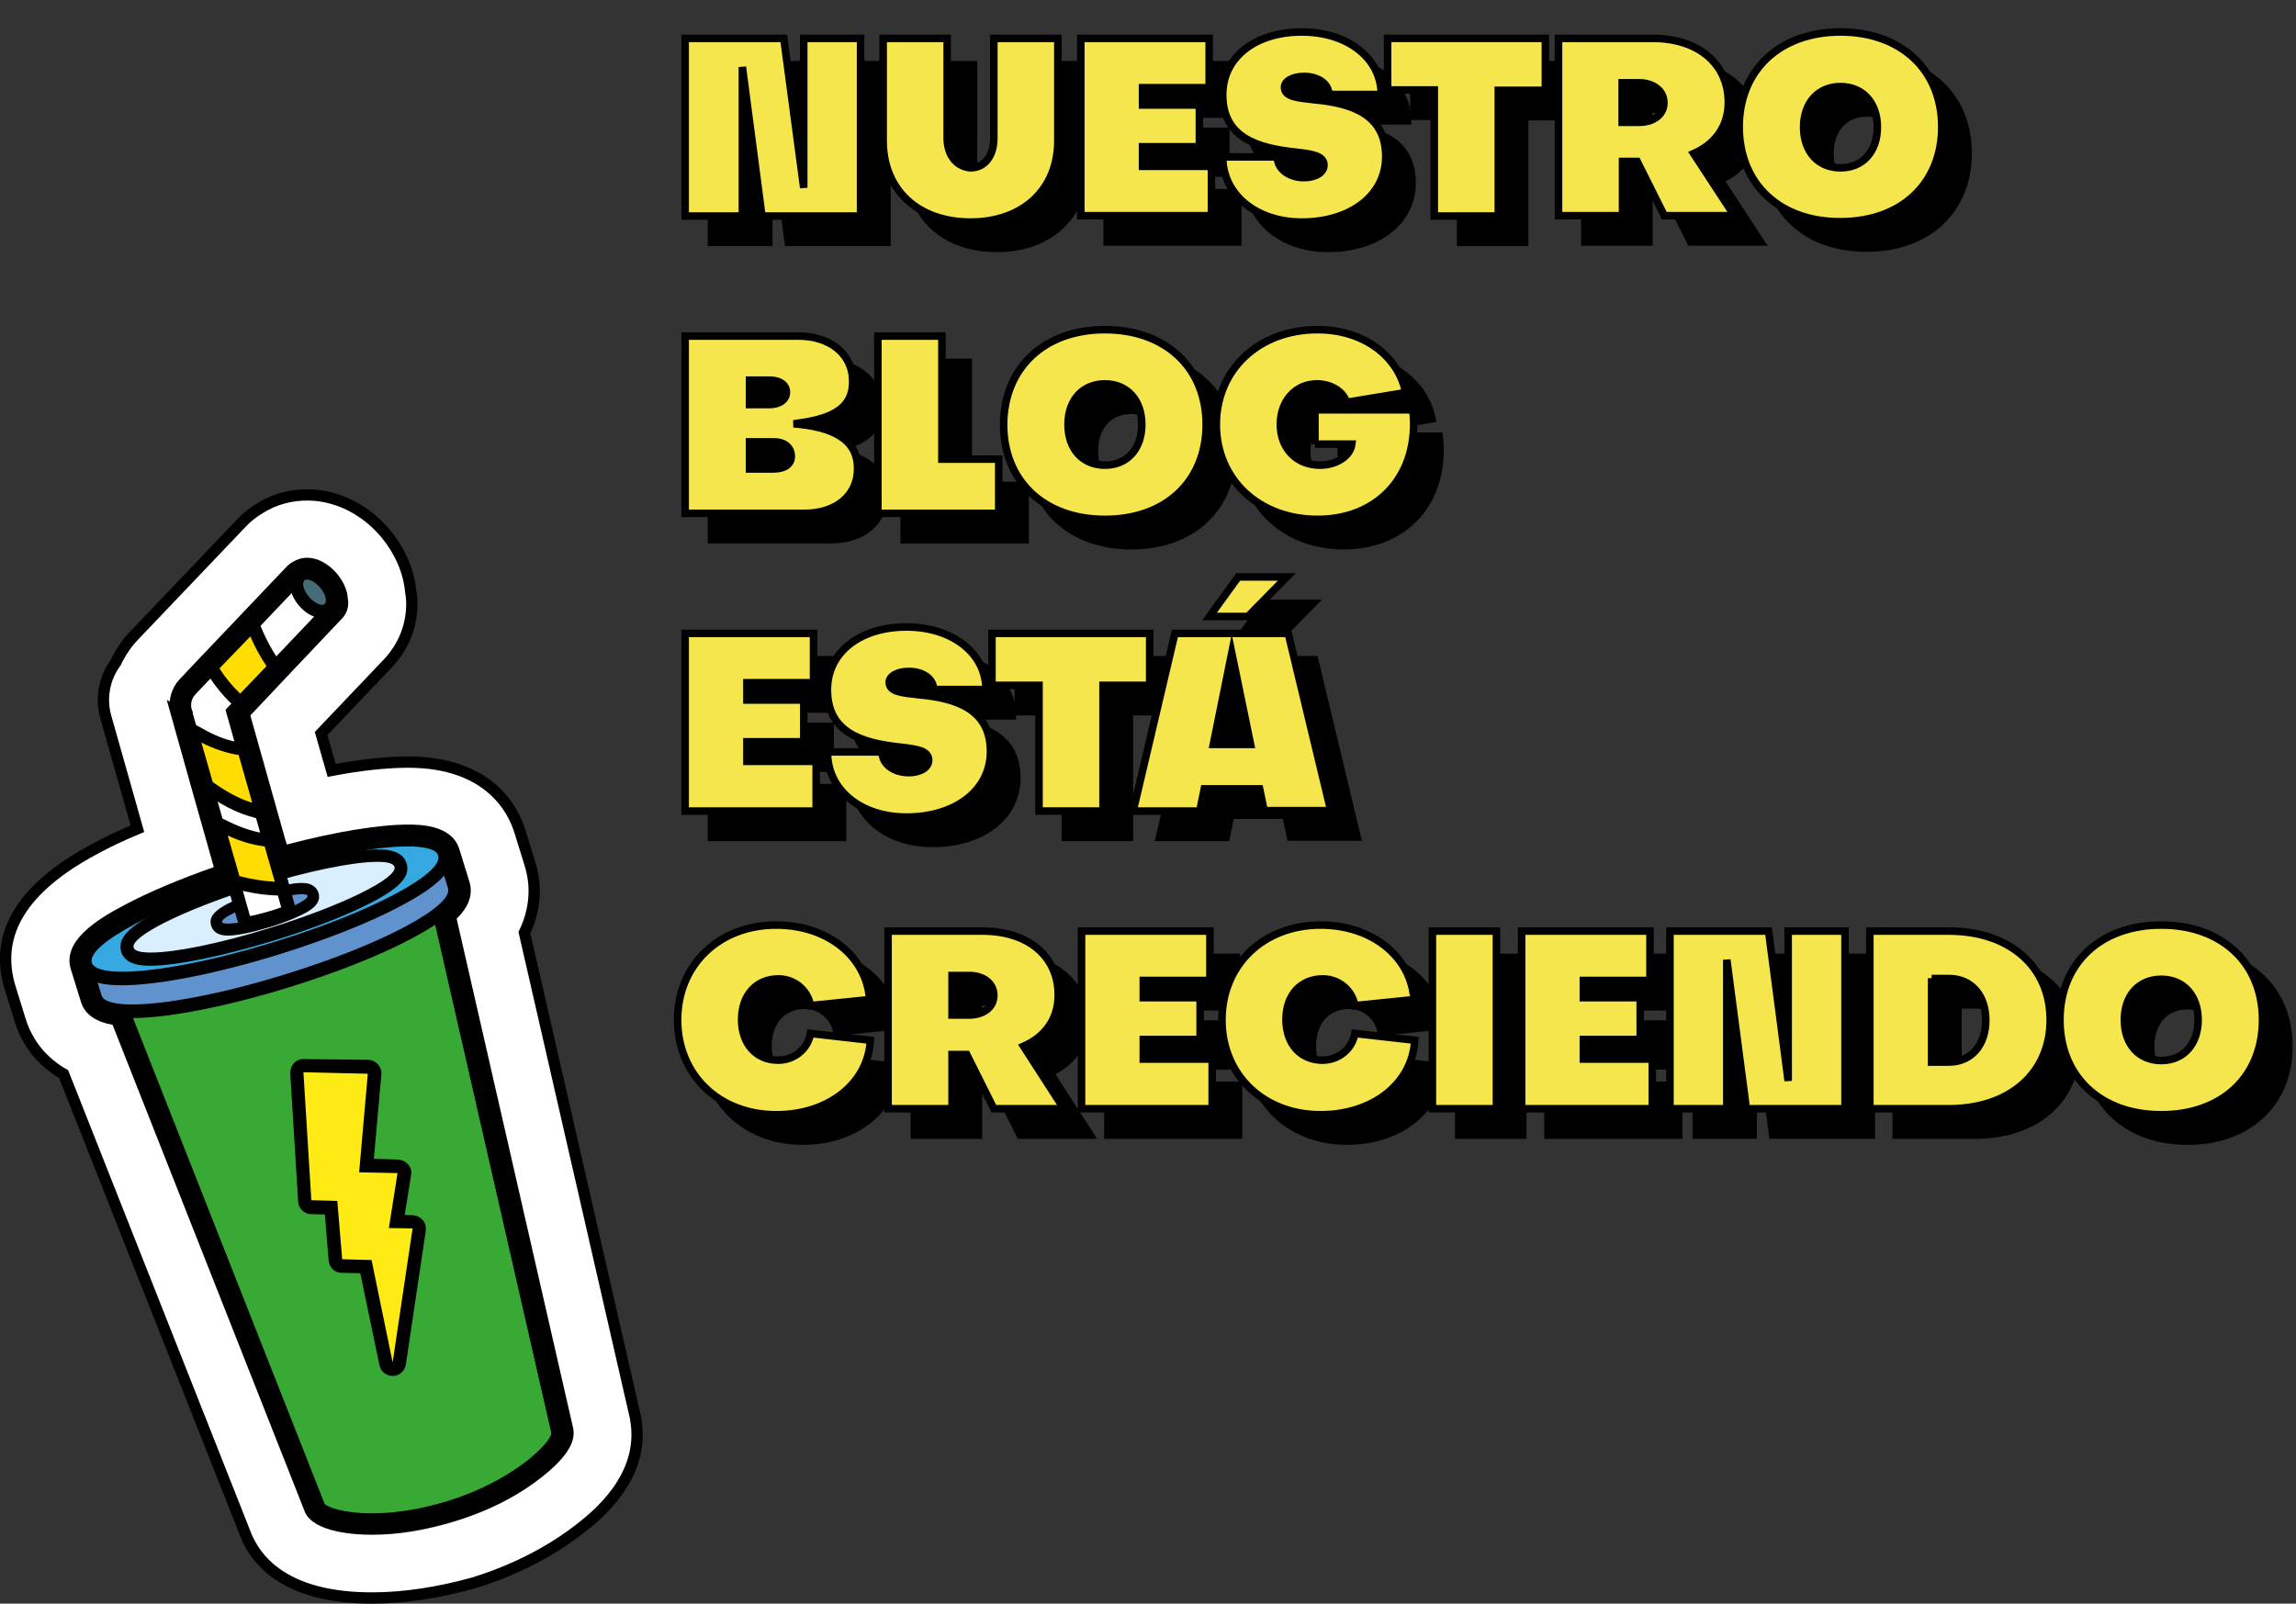 <?xml version="1.0" encoding="utf-8"?>
<!-- Generator: Adobe Illustrator 24.0.1, SVG Export Plug-In . SVG Version: 6.00 Build 0)  -->
<svg version="1.1" id="Capa_1" xmlns="http://www.w3.org/2000/svg" xmlns:xlink="http://www.w3.org/1999/xlink" x="0px" y="0px"
	 width="609.9px" height="426.1px" viewBox="0 0 609.9 426.1" style="enable-background:new 0 0 609.9 426.1;" xml:space="preserve"
	>
<rect x="0" y="0" width="609.9" height="426.1" fill="#333333" stroke="none"/>
<style type="text/css">
	.st0{stroke:#000000;stroke-width:2;stroke-miterlimit:10;}
	.st1{fill:#F6E64E;stroke:#000000;stroke-width:2;stroke-miterlimit:10;}
	.st2{fill:#FFFFFF;stroke:#000000;stroke-width:3;stroke-miterlimit:10;}
	.st3{fill:#39A935;}
	.st4{fill:#6093CD;}
	.st5{fill:#35A8E0;}
	.st6{fill:#DAEFFD;}
	.st7{fill:#FFFFFF;}
	.st8{fill:#FFDD00;}
	.st9{fill:#476C76;}
	.st10{fill:#FEEB15;}
</style>
<g>
	<g>
		<path class="st0" d="M220.5,56.9V17.2h15.1v47.2h-26.2l-5.2-39.6v39.6H189V17.2h26.2L220.5,56.9z"/>
		<path class="st0" d="M271,17.2h17v27.2c0,13-9.3,21.6-23.2,21.6c-14,0-23.2-8.6-23.2-21.6V17.2h17v26.5c0,3.7,1.8,7.5,6.2,7.9
			c3.7,0,6.2-3.1,6.2-7.9V17.2z"/>
		<path class="st0" d="M328.8,51.2v13.1h-34.7V17.2h34.1v13.1h-17.7v4.6h15.1V46h-15.1v5.2H328.8z"/>
		<path class="st0" d="M331.8,48.7h14.5c0,3.2,3.1,5.5,7.1,5.5c3.1,0,5.3-1.4,5.3-3.3c0-2.6-3.3-3-7.7-3.5
			c-10.1-1.1-19.2-3.9-19.2-15.2c0-10.1,8.8-16.7,21-16.7c12.2,0,21.1,7,21.1,16.6h-13.9c0-2.8-2.8-4.8-6.6-4.8
			c-2.9,0-5.2,1.2-5.2,2.9c0,2.5,3.3,2.8,7.8,3.3c9.8,0.9,19.1,3.7,19.1,15.1c0,10.4-9.4,17.4-22.3,17.4
			C340.7,66,331.8,58.7,331.8,48.7z"/>
		<path class="st0" d="M375.6,30.9V17.2h41.9v13.8H405v33.4h-17V30.9H375.6z"/>
		<path class="st0" d="M467.7,64.3h-18.6l-7.2-14.4h-3.9v14.4h-17V17.2H446c12.1,0,20.1,6.7,20.1,17c0,6.4-3.5,11.1-9.2,13.6
			L467.7,64.3z M442.5,29h-4.6v10.5h4.6c3.5,0,6.5-1.9,6.5-5.2S446,29,442.5,29z"/>
		<path class="st0" d="M495.9,15.5c16.1,0,26.9,10.1,26.9,25.2c0,15.1-10.7,25.2-26.9,25.2C479.8,66,469,55.9,469,40.7
			C469,25.6,479.8,15.5,495.9,15.5z M495.9,51.6c5.9,0,9.8-4.3,9.8-10.8s-3.9-10.8-9.8-10.8c-5.9,0-9.8,4.3-9.8,10.8
			S490,51.6,495.9,51.6z"/>
		<path class="st0" d="M234.8,131.4c0.1,7.3-5.8,12-14,12H189V96.3h30.1c8.4,0,14.5,4.8,14.4,12.2c0,7.6-6.5,10-15.7,11.1
			C227.7,120.4,234.8,123.4,234.8,131.4z M211.3,108h-5.2v6.5h5.2c2.8,0,4.6-1.3,4.6-3.3S214.1,108,211.3,108z M206.1,124.4v7.2h6.5
			c2.8,0,4.6-1.3,4.6-3.3c0-2.4-1.8-3.9-4.6-3.9H206.1z"/>
		<path class="st0" d="M240.2,143.4V96.3h17V129h15.1v14.4H240.2z"/>
		<path class="st0" d="M300.5,94.6c16.1,0,26.9,10.1,26.9,25.2c0,15.1-10.7,25.2-26.9,25.2c-16.1,0-26.9-10.1-26.9-25.2
			C273.7,104.7,284.4,94.6,300.5,94.6z M300.5,130.6c5.9,0,9.8-4.3,9.8-10.8s-3.9-10.8-9.8-10.8c-5.9,0-9.8,4.3-9.8,10.8
			S294.6,130.6,300.5,130.6z"/>
		<path class="st0" d="M356.3,125.1v-9.2h26c1.9,16.9-8.8,29.1-25.3,29.1c-15.6,0-26.9-10.6-26.9-25.2s11.3-25.2,26.9-25.2
			c12.1,0,21.4,6.9,23.4,16.7l-15.7,2.6c-0.9-2.9-4.1-4.9-7.9-4.9c-5.6,0-9.7,4.5-9.7,10.8s4.3,10.8,10.5,10.8
			c4.4,0,8.1-2.4,8.5-5.6H356.3z"/>
		<path class="st0" d="M223.8,209.4v13.1H189v-47.2h34.1v13.1h-17.7v4.6h15.1v11.1h-15.1v5.2H223.8z"/>
		<path class="st0" d="M226.8,206.8h14.5c0,3.2,3.1,5.5,7.1,5.5c3.1,0,5.3-1.4,5.3-3.3c0-2.6-3.3-3-7.7-3.5
			c-10.1-1.1-19.2-3.9-19.2-15.2c0-10.1,8.8-16.7,21-16.7c12.2,0,21.1,7,21.1,16.6h-13.9c0-2.8-2.8-4.8-6.6-4.8
			c-2.9,0-5.2,1.2-5.2,2.9c0,2.5,3.3,2.8,7.8,3.3c9.8,0.9,19.1,3.7,19.1,15.1c0,10.4-9.4,17.4-22.3,17.4
			C235.6,224.1,226.8,216.9,226.8,206.8z"/>
		<path class="st0" d="M270.5,189.1v-13.8h41.9v13.8H300v33.4h-17v-33.4H270.5z"/>
		<path class="st0" d="M325.7,222.5H308l11.1-47.2h30.1l11.3,47.1h-17.7l-1.2-5.8h-14.7L325.7,222.5z M348.8,160.3l-10.3,10.5h-10.2
			l7.6-10.5H348.8z M334.2,180.5l-4.9,24.3h9.9L334.2,180.5z"/>
		<path class="st0" d="M238.2,283.4c-0.6,11.5-11.1,19.8-25,19.8c-15.2,0-26.2-10.6-26.2-25.2s11-25.2,26.2-25.2
			c13.6,0,24,8.3,24.8,19.8l-15.7,1.6c-0.7-4.1-4.3-7.1-8.5-7.1c-5.9,0-9.8,4.3-9.8,10.8s3.9,10.8,9.7,10.8c4.2,0,7.9-2.9,8.6-7.1
			L238.2,283.4z"/>
		<path class="st0" d="M289.6,301.6H271l-7.2-14.4h-3.9v14.4h-17v-47.2H268c12.1,0,20.1,6.7,20.1,17c0,6.4-3.5,11.1-9.2,13.6
			L289.6,301.6z M264.5,266.2h-4.6v10.5h4.6c3.5,0,6.5-1.9,6.5-5.2C271,268.1,268,266.2,264.5,266.2z"/>
		<path class="st0" d="M329,288.5v13.1h-34.7v-47.2h34.1v13.1h-17.7v4.6h15.1v11.1h-15.1v5.2H329z"/>
		<path class="st0" d="M382.8,283.4c-0.6,11.5-11.1,19.8-25,19.8c-15.2,0-26.2-10.6-26.2-25.2s11-25.2,26.2-25.2
			c13.6,0,24,8.3,24.8,19.8l-15.7,1.6c-0.7-4.1-4.3-7.1-8.5-7.1c-5.9,0-9.8,4.3-9.8,10.8s3.9,10.8,9.7,10.8c4.2,0,7.9-2.9,8.6-7.1
			L382.8,283.4z"/>
		<path class="st0" d="M404.5,301.6h-17v-47.2h17V301.6z"/>
		<path class="st0" d="M445.9,288.5v13.1h-34.7v-47.2h34.1v13.1h-17.7v4.6h15.1v11.1h-15.1v5.2H445.9z"/>
		<path class="st0" d="M482,294.2v-39.8h15.1v47.2h-26.2l-5.2-39.6v39.6h-15.1v-47.2h26.2L482,294.2z"/>
		<path class="st0" d="M524.7,301.6h-21v-47.2h21c16.1,0,26.9,9.4,26.9,23.6C551.6,292.2,540.8,301.6,524.7,301.6z M520.1,266.9
			v22.3h4.6c5.9,0,9.8-4.5,9.8-11.1c0-6.7-3.9-11.1-9.8-11.1H520.1z"/>
		<path class="st0" d="M581.1,252.8c16.1,0,26.9,10.1,26.9,25.2c0,15.1-10.7,25.2-26.9,25.2c-16.1,0-26.9-10.1-26.9-25.2
			C554.2,262.9,565,252.8,581.1,252.8z M581.1,288.8c5.9,0,9.8-4.3,9.8-10.8s-3.9-10.8-9.8-10.8c-5.9,0-9.8,4.3-9.8,10.8
			S575.2,288.8,581.1,288.8z"/>
	</g>
	<g>
		<g>
			<path class="st1" d="M213.5,49.9V10.2h15.1v47.2h-26.2l-5.2-39.6v39.6H182V10.2h26.2L213.5,49.9z"/>
			<path class="st1" d="M264,10.2h17v27.2c0,13-9.3,21.6-23.2,21.6c-14,0-23.2-8.6-23.2-21.6V10.2h17v26.5c0,3.7,1.8,7.5,6.2,7.9
				c3.7,0,6.2-3.1,6.2-7.9V10.2z"/>
			<path class="st1" d="M321.8,44.2v13.1h-34.7V10.2h34.1v13.1h-17.7v4.6h15.1V39h-15.1v5.2H321.8z"/>
			<path class="st1" d="M324.8,41.7h14.5c0,3.2,3.1,5.5,7.1,5.5c3.1,0,5.3-1.4,5.3-3.3c0-2.6-3.3-3-7.7-3.5
				c-10.1-1.1-19.2-3.9-19.2-15.2c0-10.1,8.8-16.7,21-16.7c12.2,0,21.1,7,21.1,16.6h-13.9c0-2.8-2.8-4.8-6.6-4.8
				c-2.9,0-5.2,1.2-5.2,2.9c0,2.5,3.3,2.8,7.8,3.3c9.8,0.9,19.1,3.7,19.1,15.1c0,10.4-9.4,17.4-22.3,17.4
				C333.7,59,324.8,51.7,324.8,41.7z"/>
			<path class="st1" d="M368.6,23.9V10.2h41.9v13.8H398v33.4h-17V23.9H368.6z"/>
			<path class="st1" d="M460.7,57.3h-18.6l-7.2-14.4h-3.9v14.4h-17V10.2H439c12.1,0,20.1,6.7,20.1,17c0,6.4-3.5,11.1-9.2,13.6
				L460.7,57.3z M435.5,22h-4.6v10.5h4.6c3.5,0,6.5-1.9,6.5-5.2S439,22,435.5,22z"/>
			<path class="st1" d="M488.9,8.5c16.1,0,26.9,10.1,26.9,25.2c0,15.1-10.7,25.2-26.9,25.2C472.8,59,462,48.9,462,33.7
				C462,18.6,472.8,8.5,488.9,8.5z M488.9,44.6c5.9,0,9.8-4.3,9.8-10.8s-3.9-10.8-9.8-10.8c-5.9,0-9.8,4.3-9.8,10.8
				S483,44.6,488.9,44.6z"/>
			<path class="st1" d="M227.8,124.4c0.1,7.3-5.8,12-14,12H182V89.3h30.1c8.4,0,14.5,4.8,14.4,12.2c0,7.6-6.5,10-15.7,11.1
				C220.7,113.4,227.8,116.4,227.8,124.4z M204.3,101h-5.2v6.5h5.2c2.8,0,4.6-1.3,4.6-3.3S207.1,101,204.3,101z M199.1,117.4v7.2
				h6.5c2.8,0,4.6-1.3,4.6-3.3c0-2.4-1.8-3.9-4.6-3.9H199.1z"/>
			<path class="st1" d="M233.2,136.4V89.3h17V122h15.1v14.4H233.2z"/>
			<path class="st1" d="M293.5,87.6c16.1,0,26.9,10.1,26.9,25.2c0,15.1-10.7,25.2-26.9,25.2c-16.1,0-26.9-10.1-26.9-25.2
				C266.7,97.7,277.4,87.6,293.5,87.6z M293.5,123.6c5.9,0,9.8-4.3,9.8-10.8s-3.9-10.8-9.8-10.8c-5.9,0-9.8,4.3-9.8,10.8
				S287.6,123.6,293.5,123.6z"/>
			<path class="st1" d="M349.3,118.1v-9.2h26c1.9,16.9-8.8,29.1-25.3,29.1c-15.6,0-26.9-10.6-26.9-25.2s11.3-25.2,26.9-25.2
				c12.1,0,21.4,6.9,23.4,16.7l-15.7,2.6c-0.9-2.9-4.1-4.9-7.9-4.9c-5.6,0-9.7,4.5-9.7,10.8s4.3,10.8,10.5,10.8
				c4.4,0,8.1-2.4,8.5-5.6H349.3z"/>
			<path class="st1" d="M216.8,202.4v13.1H182v-47.2h34.1v13.1h-17.7v4.6h15.1v11.1h-15.1v5.2H216.8z"/>
			<path class="st1" d="M219.8,199.8h14.5c0,3.2,3.1,5.5,7.1,5.5c3.1,0,5.3-1.4,5.3-3.3c0-2.6-3.3-3-7.7-3.5
				c-10.1-1.1-19.2-3.9-19.2-15.2c0-10.1,8.8-16.7,21-16.7c12.2,0,21.1,7,21.1,16.6h-13.9c0-2.8-2.8-4.8-6.6-4.8
				c-2.9,0-5.2,1.2-5.2,2.9c0,2.5,3.3,2.8,7.8,3.3c9.8,0.9,19.1,3.7,19.1,15.1c0,10.4-9.4,17.4-22.3,17.4
				C228.6,217.1,219.8,209.9,219.8,199.8z"/>
			<path class="st1" d="M263.5,182.1v-13.8h41.9v13.8H293v33.4h-17v-33.4H263.5z"/>
			<path class="st1" d="M318.7,215.5H301l11.1-47.2h30.1l11.3,47.1h-17.7l-1.2-5.8h-14.7L318.7,215.5z M341.8,153.3l-10.3,10.5
				h-10.2l7.6-10.5H341.8z M327.2,173.5l-4.9,24.3h9.9L327.2,173.5z"/>
			<path class="st1" d="M231.2,276.4c-0.6,11.5-11.1,19.8-25,19.8c-15.2,0-26.2-10.6-26.2-25.2s11-25.2,26.2-25.2
				c13.6,0,24,8.3,24.8,19.8l-15.7,1.6c-0.7-4.1-4.3-7.1-8.5-7.1c-5.9,0-9.8,4.3-9.8,10.8s3.9,10.8,9.7,10.8c4.2,0,7.9-2.9,8.6-7.1
				L231.2,276.4z"/>
			<path class="st1" d="M282.6,294.6H264l-7.2-14.4h-3.9v14.4h-17v-47.2H261c12.1,0,20.1,6.7,20.1,17c0,6.4-3.5,11.1-9.2,13.6
				L282.6,294.6z M257.5,259.2h-4.6v10.5h4.6c3.5,0,6.5-1.9,6.5-5.2C264,261.1,261,259.2,257.5,259.2z"/>
			<path class="st1" d="M322,281.5v13.1h-34.7v-47.2h34.1v13.1h-17.7v4.6h15.1v11.1h-15.1v5.2H322z"/>
			<path class="st1" d="M375.8,276.4c-0.6,11.5-11.1,19.8-25,19.8c-15.2,0-26.2-10.6-26.2-25.2s11-25.2,26.2-25.2
				c13.6,0,24,8.3,24.8,19.8l-15.7,1.6c-0.7-4.1-4.3-7.1-8.5-7.1c-5.9,0-9.8,4.3-9.8,10.8s3.9,10.8,9.7,10.8c4.2,0,7.9-2.9,8.6-7.1
				L375.8,276.4z"/>
			<path class="st1" d="M397.5,294.6h-17v-47.2h17V294.6z"/>
			<path class="st1" d="M438.9,281.5v13.1h-34.7v-47.2h34.1v13.1h-17.7v4.6h15.1v11.1h-15.1v5.2H438.9z"/>
			<path class="st1" d="M475,287.2v-39.8h15.1v47.2h-26.2l-5.2-39.6v39.6h-15.1v-47.2h26.2L475,287.2z"/>
			<path class="st1" d="M517.7,294.6h-21v-47.2h21c16.1,0,26.9,9.4,26.9,23.6C544.6,285.2,533.8,294.6,517.7,294.6z M513.1,259.9
				v22.3h4.6c5.9,0,9.8-4.5,9.8-11.1c0-6.7-3.9-11.1-9.8-11.1H513.1z"/>
			<path class="st1" d="M574.1,245.8c16.1,0,26.9,10.1,26.9,25.2c0,15.1-10.7,25.2-26.9,25.2c-16.1,0-26.9-10.1-26.9-25.2
				C547.2,255.9,558,245.8,574.1,245.8z M574.1,281.8c5.9,0,9.8-4.3,9.8-10.8s-3.9-10.8-9.8-10.8c-5.9,0-9.8,4.3-9.8,10.8
				S568.2,281.8,574.1,281.8z"/>
		</g>
	</g>
</g>
<g>
	<path class="st2" d="M98.8,424.6c-21.4,0-29.8-8.6-33.1-15.8c-0.1-0.2-0.4-1-0.5-1.2L16.9,285.4c-5.6-3.2-9.6-8.1-11.5-14.2
		l-2.7-8.7c-4.4-14.3,3.2-26.7,22.6-37c3.3-1.8,7.1-3.6,11.2-5.3l-8.4-29.7c-1.4-5-0.4-10.3,2.6-14.4c1.3-2.7,3-5.3,5.1-7.4
		l28.4-29.8c1.5-1.6,3.2-2.9,5.1-4c3.7-2.3,8-3.4,12.3-3.4c7.6,0,15.1,3.6,20.6,10c3.9,4.6,6.4,10.1,6.9,15.7
		c0.2,1.1,0.3,2.2,0.3,3.3c0,5.9-2.3,11.5-6.4,15.8l-17.7,18.6l2.8,9.8c7.8-1.5,14.8-2.2,20.3-2.2c21.7,0,28,12.8,29.7,18.4l2.7,8.7
		c1.9,6.1,1.3,12.4-1.5,18.2l29.4,128.4c0.1,0.4,0.2,0.7,0.2,1.1c2.6,15.3-10.7,25.7-15.1,29.1c-5.4,4.2-14.7,10.1-28,14.2
		C116.4,423.2,107.4,424.6,98.8,424.6z"/>
	<g>
		<g>
			<g>
				<path d="M149.9,380.2L149.9,380.2l0-0.2l-31.3-136.7c3.4-3,4.6-5.7,3.8-8.3l-2.7-8.7c-1.4-4.4-7.2-4.9-11.5-4.9h0
					c-8,0-20.3,2.1-33.7,5.9l-0.7-2.3l-0.2-0.9l-0.6-2.2l0,0l-0.9-3.2l0,0l-1.7-6.1l-3.6-12.7l-0.6-2.2l0,0l-2.3-8l0.1-0.1l0,0
					l2.4-2.6l7-7.3l2-2.1l0,0l13.9-14.6c0.6-0.6,1-1.5,1-2.5c0-0.3-0.1-0.6-0.1-0.9c0-1.8-0.8-3.8-2.4-5.7c-1.8-2.1-4-3.3-6.1-3.3
					c0,0,0,0,0,0c-1,0-1.9,0.3-2.6,0.8c-0.4,0.2-0.7,0.4-1,0.7l-10.3,10.8l0,0l-3.7,3.9l-8.2,8.6l-1.9,2l0,0l-4.4,4.6
					c-2.1,2.2-2.7,5.4-1.6,8.2c0,0.1,0,0.2,0.1,0.3l0,0l2.2,7.9l1.4,4.9l3.5,12.3l0,0l2.1,7.5l2.5,8.8c-9.7,3.3-18.6,7-25.3,10.6
					c-10.6,5.6-14.7,10.1-13.3,14.5l2.7,8.7c1,3.2,4.4,4.4,7.8,4.8l51.5,130.4l0,0.1l0,0.1c2.1,4.5,13.5,4.7,15.8,4.7
					c6.7,0,13.8-1.2,21.3-3.5c10.5-3.3,17.7-7.8,21.9-11.1C145.9,388,150.5,383.6,149.9,380.2z"/>
			</g>
			<g>
				<path d="M98.8,407.8c-4.5,0-15.3-0.6-17.8-6l-0.1-0.3l-51-129.2c-4.5-0.8-7.4-2.8-8.4-6.1l-2.7-8.7c-2.2-7.3,6.5-13,14.4-17.1
					c6.4-3.4,14.5-6.8,23.6-10l-5.6-19.8l0,0L44.3,186l0.8,0.4c0.2-2.2,1.1-4.4,2.8-6.1L51,177l0,0l25.3-26.6
					c0.4-0.4,0.9-0.8,1.5-1.1c1.1-0.7,2.4-1.1,3.8-1.1c2.7,0,5.5,1.5,7.8,4.1c1.8,2.1,2.9,4.6,3,6.8c0.1,0.4,0.1,0.8,0.1,1.2
					c0,1.5-0.6,3-1.7,4.1l-12.6,13.3l0,0l-11.7,12.4l9.2,32.7l0,0l0.5,1.6c12.9-3.4,24.5-5.3,32.2-5.3c2.9,0,11.6,0,13.6,6.5
					l2.7,8.7c1,3.3-0.1,6.6-3.4,9.8l31,135.6l0,0.1c0.6,3.7-2.2,7.9-8.8,13c-4.3,3.4-11.8,8.1-22.6,11.4
					C113.1,406.6,105.7,407.8,98.8,407.8z M85,399.9L85,399.9c0.9,2,6.8,3.4,13.8,3.4c6.5,0,13.4-1.1,20.6-3.4
					c10.2-3.2,17.2-7.6,21.2-10.7c5.6-4.4,7.3-7.4,7.1-8.7l0-0.1l-31.6-138l1-0.9c3.9-3.4,3.3-5.3,3.1-6l-2.7-8.7
					c-0.7-2.2-3.7-3.3-9.3-3.3c-7.7,0-19.8,2.1-33.1,5.8L73,230l-4.4-15.8l0,0l-7.2-25.4l12.3-13l13.9-14.6c0.3-0.3,0.4-0.6,0.4-0.9
					c0-0.1,0-0.2-0.1-0.3l-0.1-0.3l0-0.3c0-1.3-0.7-2.8-1.9-4.2c-1.9-2.2-4.2-3.2-5.7-2.1l-0.2,0.1c-0.2,0.1-0.3,0.2-0.4,0.3
					l-28.5,30c-1.5,1.5-1.9,3.8-1.2,5.9l0.1,0.2l0.1,0.7l8.5,30.1l0,0l3.6,12.9l-2,0.7c-9.7,3.3-18.4,6.9-25,10.4
					c-9.2,4.9-13.2,8.7-12.2,11.8l2.7,8.7c0.2,0.6,0.8,2.6,5.9,3.2l1.4,0.1L85,399.9z"/>
			</g>
		</g>
		<g>
			<g>
				<g>
					<g>
						<g>
							<g>
								<g>
									<path class="st3" d="M98.8,403.8c-6,0-13-1.1-14.2-3.7l-55.2-140c-0.9-2-1-4.2-0.1-6.2c0.8-1.9,2.4-3.2,4.4-3.9l71.7-22.2
										c0.7-0.2,1.5-0.3,2.2-0.3c3.5,0,6.5,2.6,7.1,6.3l33.5,146.5c0.7,3.8-10.7,14.5-28.6,20.1
										C112.3,402.7,105.3,403.8,98.8,403.8z"/>
								</g>
							</g>
							<g>
								<g>
									<path d="M107.6,229.4c2.6,0,4.9,1.9,5.3,4.8l33.5,146.6c0.3,1.8-8.9,12.2-27.4,18c-8,2.5-14.9,3.3-20.2,3.3
										c-7.6,0-12.1-1.7-12.6-2.6L31,259.5c-1.5-3.2,0-6.7,3.2-7.7l71.7-22.2C106.5,229.5,107,229.4,107.6,229.4 M107.6,225.8
										L107.6,225.8c-0.9,0-1.8,0.1-2.7,0.4l-71.7,22.2c-2.5,0.8-4.5,2.5-5.5,4.8c-1.1,2.4-1,5.1,0.1,7.6l55.2,139.8l0,0.1l0,0.1
										c2.1,4.5,13.5,4.7,15.8,4.7c6.7,0,13.8-1.2,21.3-3.5c10.5-3.3,17.7-7.8,21.9-11.1c4-3.1,8.5-7.5,8-10.9l0-0.1l0-0.1
										l-33.5-146.5C115.6,229,111.9,225.8,107.6,225.8L107.6,225.8z"/>
								</g>
							</g>
						</g>
					</g>
					<g>
						<g>
							<g>
								<g>
									<path class="st3" d="M105.9,229.6l-7.5,2.3c3.3-1,6.4,1,7,4.5L139,383.1c0.3,1.6-7.7,10.9-23.8,16.7
										c1.3-0.3,2.5-0.7,3.8-1.1c18.6-5.8,27.7-16.2,27.4-18l-33.5-146.6C112.3,230.7,109.1,228.6,105.9,229.6z"/>
								</g>
							</g>
						</g>
					</g>
					<g>
						<g>
							<g>
								<g>
									<path class="st4" d="M35.1,268.7c-5.9,0-9-1.2-9.8-3.7l-2.7-8.7c-0.3-0.9,0.2-1.9,1.2-2.2l92-28.5c0.2-0.1,0.3-0.1,0.5-0.1
										c0.3,0,0.6,0.1,0.8,0.2c0.4,0.2,0.7,0.6,0.9,1l2.7,8.7c0.7,2.1,0.1,5.8-12.4,12.4c-8.3,4.4-19.7,8.9-32.1,12.7
										C59.9,265.7,44.5,268.7,35.1,268.7C35.1,268.7,35.1,268.7,35.1,268.7z"/>
								</g>
							</g>
							<g>
								<g>
									<path d="M116.3,227.3l2.7,8.7c1.5,4.8-17.9,15.1-43.3,22.9c-16.7,5.2-31.8,8-40.6,8c-4.7,0-7.6-0.8-8.1-2.4l-2.7-8.7
										L116.3,227.3 M116.3,223.8c-0.4,0-0.7,0.1-1,0.2l-92,28.5c-1.9,0.6-2.9,2.6-2.3,4.4l2.7,8.7c1.4,4.4,7.2,4.9,11.5,4.9
										c9.6,0,25.2-3.1,41.7-8.2c12.5-3.9,24-8.4,32.4-12.9c10.6-5.6,14.7-10.1,13.3-14.5l-2.7-8.7c-0.3-0.9-0.9-1.6-1.7-2.1
										C117.5,223.9,116.9,223.8,116.3,223.8L116.3,223.8z"/>
								</g>
							</g>
						</g>
					</g>
					<g>
						<g>
							<g>
								<g>
									<path class="st5" d="M32.4,260c-5.9,0-9-1.2-9.8-3.7c-2.5-8.2,28-20,44.5-25.1c16.4-5.1,31.7-8.1,41.1-8.1
										c5.9,0,9,1.2,9.8,3.7c2.5,8.2-28,20-44.5,25.1C57.2,257,41.8,260,32.4,260z"/>
								</g>
								<g>
									<path class="st5" d="M32.4,260.4c-6.1,0-9.3-1.3-10.1-3.9C19,245.8,65,231.4,67,230.8c16.4-5.1,31.8-8.1,41.3-8.1
										c6.1,0,9.3,1.3,10.1,3.9c3.3,10.6-42.8,25-44.7,25.6C57.3,257.4,41.8,260.4,32.4,260.4z M108.3,223.5c-9.4,0-24.7,3-41,8.1
										c-19,5.9-46.5,17.3-44.2,24.7c0.7,2.3,3.7,3.4,9.4,3.4c9.4,0,24.7-3,41-8.1c19-5.9,46.5-17.3,44.2-24.7
										C116.9,224.6,114,223.5,108.3,223.5z"/>
								</g>
							</g>
							<g>
								<g>
									<g>
										<path d="M108.3,224.9c4.7,0,7.6,0.8,8.1,2.4c1.5,4.8-17.9,15.1-43.3,22.9c-16.7,5.2-31.8,8-40.6,8c-4.7,0-7.6-0.8-8.1-2.4
											c-1.5-4.8,17.9-15.1,43.3-22.9C84.3,227.7,99.4,224.9,108.3,224.9 M108.3,221.3L108.3,221.3c-9.6,0-25.2,3.1-41.7,8.2
											c-12.5,3.9-24,8.4-32.4,12.9c-10.6,5.6-14.7,10.1-13.3,14.5c1.4,4.4,7.2,4.9,11.5,4.9c9.6,0,25.2-3.1,41.7-8.2
											c12.5-3.9,24-8.4,32.4-12.9c10.6-5.6,14.7-10.1,13.3-14.5C118.3,221.9,112.5,221.3,108.3,221.3L108.3,221.3z"/>
									</g>
								</g>
							</g>
						</g>
					</g>
					<g>
						<g>
							<g>
								<g>
									<path class="st6" d="M40.1,254.8c-2.3,0-5.5-0.3-6.2-2.5c-0.6-1.8,0.2-4.3,9.8-9c6.3-3.1,14.9-6.4,24.2-9.3
										c13.2-4.1,25.6-6.6,32.3-6.6c2.3,0,5.5,0.3,6.2,2.5c0.6,1.8-0.2,4.3-9.8,9c-6.3,3.1-14.9,6.4-24.2,9.3
										C59.2,252.3,46.8,254.8,40.1,254.8z"/>
								</g>
							</g>
							<g>
								<g>
									<path d="M100.2,229c2.7,0,4.3,0.4,4.6,1.3c0.9,3-13.8,10.3-32.9,16.2c-13.4,4.2-25.5,6.6-31.8,6.6c-2.7,0-4.3-0.4-4.6-1.3
										c-0.9-3,13.8-10.3,32.9-16.2C81.9,231.4,93.9,229,100.2,229 M100.2,225.7L100.2,225.7c-6.8,0-19.4,2.6-32.8,6.7
										c-9.4,2.9-18.1,6.2-24.5,9.4c-8.7,4.3-11.8,7.5-10.7,11.1c1.1,3.7,6,3.7,7.8,3.7c6.8,0,19.4-2.6,32.8-6.7
										c9.4-2.9,18.1-6.2,24.5-9.4c8.7-4.3,11.8-7.5,10.7-11.1C106.9,225.7,102,225.7,100.2,225.7L100.2,225.7z"/>
								</g>
							</g>
						</g>
					</g>
					<g>
						<g>
							<g>
								<g>
									<path class="st4" d="M60.5,247c-0.6,0-2.5,0-2.9-1.5c-0.2-0.8-1-3.2,11.8-7.2c4.4-1.4,8.6-2.2,10.8-2.2
										c0.6,0,2.5,0,2.9,1.5c0.5,1.7-1.5,3-3.7,4.1c-2.1,1-5,2.1-8.1,3.1C66.9,246.2,62.8,247,60.5,247z"/>
								</g>
							</g>
							<g>
								<g>
									<g>
										<path d="M80.2,237.6c0.9,0,1.4,0.1,1.5,0.4c0.3,1-4.5,3.4-10.8,5.3c-4.4,1.4-8.3,2.1-10.4,2.1c-0.9,0-1.4-0.1-1.5-0.4
											c-0.3-1,4.5-3.4,10.8-5.3C74.2,238.4,78.1,237.6,80.2,237.6 M80.2,234.6L80.2,234.6c-2.5,0-6.7,0.9-11.3,2.3
											c-12.5,3.9-13.5,6.7-12.8,9.1c0.4,1.2,1.4,2.6,4.4,2.6c2.5,0,6.7-0.9,11.3-2.3c3.2-1,6.1-2.1,8.3-3.2
											c1.8-0.9,5.5-2.7,4.5-5.9C84.2,236,83.1,234.6,80.2,234.6L80.2,234.6z"/>
									</g>
								</g>
							</g>
						</g>
					</g>
					<g>
						<g>
							<g>
								<g>
									<g>
										<g>
											<path class="st7" d="M66.5,245.1c-0.8,0-1.5-0.5-1.7-1.3l-15.1-53.4c-0.1-0.2-0.1-0.5-0.1-0.7c-0.9-2.2-0.5-4.8,1.2-6.6
												l28.5-29.9c0.3-0.4,0.8-0.5,1.3-0.5c0.3,0,0.6,0.1,0.8,0.2c0.7,0.4,1.1,1.2,0.9,2c0,0-0.4,1.8,0.6,2.7
												c0.8,0.7,2.5,1.1,3.8,1.1c0.7,0,1.4,0.4,1.7,1.1c0.3,0.6,0.2,1.4-0.3,1.9L61.9,189l14.5,51.5c0.3,0.9-0.2,1.8-1.1,2.1
												c-1.3,0.5-2.7,1-4.2,1.4c-1.5,0.4-3,0.8-4.3,1C66.7,245.1,66.6,245.1,66.5,245.1z"/>
										</g>
									</g>
									<g>
										<g>
											<g>
												<path d="M80.5,154.4c0,0-0.6,2.8,1.1,4.4c1.5,1.5,4.5,1.6,5,1.6c0.1,0,0.1,0,0.1,0l-26.8,28.2l14.3,50.7l0.5,1.8
													c-1.2,0.4-2.6,0.9-4.1,1.3c-1.5,0.4-2.9,0.8-4.2,1l-0.5-1.8l-14.6-51.7c-0.1-0.2-0.1-0.5-0.1-0.7
													c-0.8-1.6-0.5-3.5,0.8-4.8L80.5,154.4 M86.7,160.3L86.7,160.3 M80.6,150.8c-1,0-2,0.4-2.7,1.2l-28.5,30
													c-2.1,2.2-2.7,5.4-1.6,8.2c0,0.2,0.1,0.4,0.1,0.7l14.6,51.7l0.5,1.8c0.4,1.5,1.8,2.6,3.4,2.6c0.2,0,0.5,0,0.7-0.1
													c1.4-0.3,2.9-0.6,4.5-1.1c1.5-0.4,3-0.9,4.4-1.4c1.7-0.6,2.7-2.5,2.2-4.3l-0.5-1.8l-13.8-48.8l25.3-26.6
													c0.6-0.6,1-1.5,1-2.5c0-1.9-1.6-3.5-3.5-3.5h0h0c0,0,0,0,0,0c0,0-0.1,0-0.1,0c-1.1,0-2.3-0.3-2.6-0.6
													c-0.1-0.1-0.1-0.7-0.1-1.1c0.4-1.6-0.3-3.1-1.7-3.9C81.7,150.9,81.2,150.8,80.6,150.8L80.6,150.8z"/>
											</g>
										</g>
									</g>
								</g>
							</g>
						</g>
						<g>
							<g>
								<g>
									<g>
										<g>
											<path class="st8" d="M72.8,236.1c-3.4-0.2-6.7-0.7-9.8-1.6l-0.9-0.3l-4.4-15.5l3.5,1.7c3,1.4,6.2,2.4,9.2,2.8l1.2,0.2
												l3.6,12.9L72.8,236.1z"/>
										</g>
									</g>
									<g>
										<g>
											<g>
												<path d="M60.5,222c3.2,1.5,6.5,2.5,9.8,2.9l2.7,9.4c-3.2-0.2-6.3-0.7-9.4-1.5L60.5,222 M54.9,215.5l2.1,7.5l3.1,10.8
													l0.5,1.9l1.9,0.5c3.2,0.9,6.6,1.5,10.2,1.7l4.9,0.2l-1.3-4.7l-2.7-9.4l-0.6-2.2l-2.3-0.3c-2.9-0.4-5.8-1.3-8.7-2.6
													L54.9,215.5L54.9,215.5z"/>
											</g>
										</g>
									</g>
								</g>
							</g>
							<g>
								<g>
									<g>
										<g>
											<path class="st8" d="M66.5,215.1c-3.4-1-6.9-2.8-11-5.8l-0.5-0.4l-4.2-15l3.6,1.9c3.1,1.6,6.2,2.7,9.3,3.1l1.1,0.2
												l4.8,16.9L66.5,215.1z"/>
										</g>
									</g>
									<g>
										<g>
											<g>
												<path d="M53.5,197.3c3.1,1.6,6.5,2.8,9.9,3.3l3.6,12.7c-3.7-1.1-7.2-3.2-10.5-5.5L53.5,197.3 M47.9,190.4l2.2,7.9
													l3,10.5l0.3,1.2l1,0.7c4.3,3.1,8,5,11.6,6.1l6.1,1.8l-1.7-6.1l-3.6-12.7l-0.6-2.2l-2.3-0.3c-2.9-0.4-5.8-1.4-8.8-3
													L47.9,190.4L47.9,190.4z"/>
											</g>
										</g>
									</g>
								</g>
							</g>
							<g>
								<g>
									<g>
										<g>
											<path class="st8" d="M62.6,185.6c-2.2-2.1-4.2-4.5-5.8-7l-0.8-1.2l11-11.6l1,2.5c1.1,2.7,2.5,5.2,4.1,7.6l0.8,1.2
												l-9.2,9.6L62.6,185.6z"/>
										</g>
									</g>
									<g>
										<g>
											<path d="M66.5,169.1c1.2,2.8,2.6,5.4,4.3,7.9l-7,7.3c-2.1-2-4-4.3-5.5-6.7L66.5,169.1 M67.7,162.8l-3.7,3.9l-8.2,8.6
												l-1.9,2l1.5,2.3c1.7,2.6,3.7,5.1,6,7.3l2.6,2.5l2.4-2.6l7-7.3l2-2.1l-1.6-2.4c-1.6-2.3-2.9-4.8-4-7.3L67.7,162.8
												L67.7,162.8z"/>
										</g>
									</g>
								</g>
							</g>
						</g>
						<g>
							<g>
								<g>
									<g>
										<path class="st9" d="M85.4,162.5c-1.5,0-3.3-1-4.7-2.7c-2.2-2.6-2.6-5.5-1-6.9c0.5-0.4,1.2-0.7,1.9-0.7
											c1.5,0,3.3,1,4.7,2.7c2.2,2.6,2.6,5.5,1,6.9C86.8,162.2,86.1,162.5,85.4,162.5z"/>
									</g>
								</g>
								<g>
									<g>
										<path d="M81.6,154c0.9,0,2.3,0.8,3.4,2.1c1.5,1.7,2,3.7,1.2,4.4c-0.2,0.2-0.4,0.2-0.7,0.2c-0.9,0-2.3-0.8-3.4-2.1
											c-1.5-1.7-2-3.7-1.2-4.4C81,154,81.3,154,81.6,154 M81.6,150.4C81.6,150.4,81.6,150.4,81.6,150.4c-1.2,0-2.2,0.4-3,1.1
											c-2.4,2.1-2.1,5.9,0.8,9.4c1.8,2.1,4,3.3,6.1,3.3c1.2,0,2.2-0.4,3-1.1c2.4-2.1,2.1-5.9-0.8-9.4
											C85.8,151.6,83.6,150.4,81.6,150.4L81.6,150.4z"/>
									</g>
								</g>
							</g>
						</g>
					</g>
				</g>
				<g>
					<g>
						<g>
							<g>
								<path class="st10" d="M104.3,363.8c-0.8,0-1.6-0.6-1.7-1.4l-5.3-25.9l-6.4-0.1c-0.9,0-1.6-0.7-1.7-1.6L88,320.9l-5.3-0.1
									c-0.9,0-1.7-0.7-1.7-1.7L78.9,285c0-0.5,0.1-1,0.5-1.3c0.3-0.3,0.8-0.5,1.3-0.5c0,0,17.2,0.4,17.2,0.4
									c0.5,0,0.9,0.2,1.3,0.6c0.3,0.4,0.5,0.8,0.4,1.3l-2.1,24.3l8.3,0.2c0.5,0,1,0.2,1.3,0.6c0.3,0.4,0.5,0.9,0.4,1.4l-2,12.6
									l4.2,0.1c0.5,0,1,0.2,1.3,0.6c0.3,0.4,0.5,0.9,0.4,1.4l-5.3,35.6C106,363.1,105.2,363.8,104.3,363.8
									C104.4,363.8,104.4,363.8,104.3,363.8z"/>
							</g>
						</g>
						<g>
							<g>
								<g>
									<path d="M80.6,284.9l17.1,0.4l-2.3,26.2l10.2,0.2l-2.3,14.6l6.3,0.1l-5.3,35.6l-5.6-27.2l-7.8-0.2l-1.3-15.5l-6.9-0.2
										L80.6,284.9 M80.6,281.4c-1,0-1.9,0.4-2.5,1.1c-0.7,0.7-1,1.7-1,2.7l2.1,34.1c0.1,1.8,1.6,3.3,3.4,3.3l3.7,0.1l1,12.3
										c0.2,1.8,1.6,3.2,3.4,3.2l5,0.1l5.1,24.5c0.3,1.6,1.8,2.8,3.5,2.8c0,0,0.1,0,0.1,0c1.7,0,3.1-1.3,3.4-3l5.3-35.6
										c0.1-1-0.1-2-0.8-2.8c-0.7-0.8-1.6-1.2-2.6-1.3l-2.2-0.1l1.7-10.6c0.2-1-0.1-2-0.8-2.8c-0.7-0.8-1.6-1.2-2.6-1.3l-6.5-0.2
										l2-22.4c0.1-1-0.2-1.9-0.9-2.7c-0.7-0.7-1.6-1.2-2.5-1.2L80.6,281.4C80.7,281.4,80.7,281.4,80.6,281.4L80.6,281.4z"/>
								</g>
							</g>
						</g>
					</g>
				</g>
			</g>
		</g>
	</g>
</g>
<g>
</g>
<g>
</g>
<g>
</g>
<g>
</g>
<g>
</g>
<g>
</g>
<g>
</g>
<g>
</g>
<g>
</g>
<g>
</g>
<g>
</g>
<g>
</g>
<g>
</g>
<g>
</g>
<g>
</g>
</svg>
